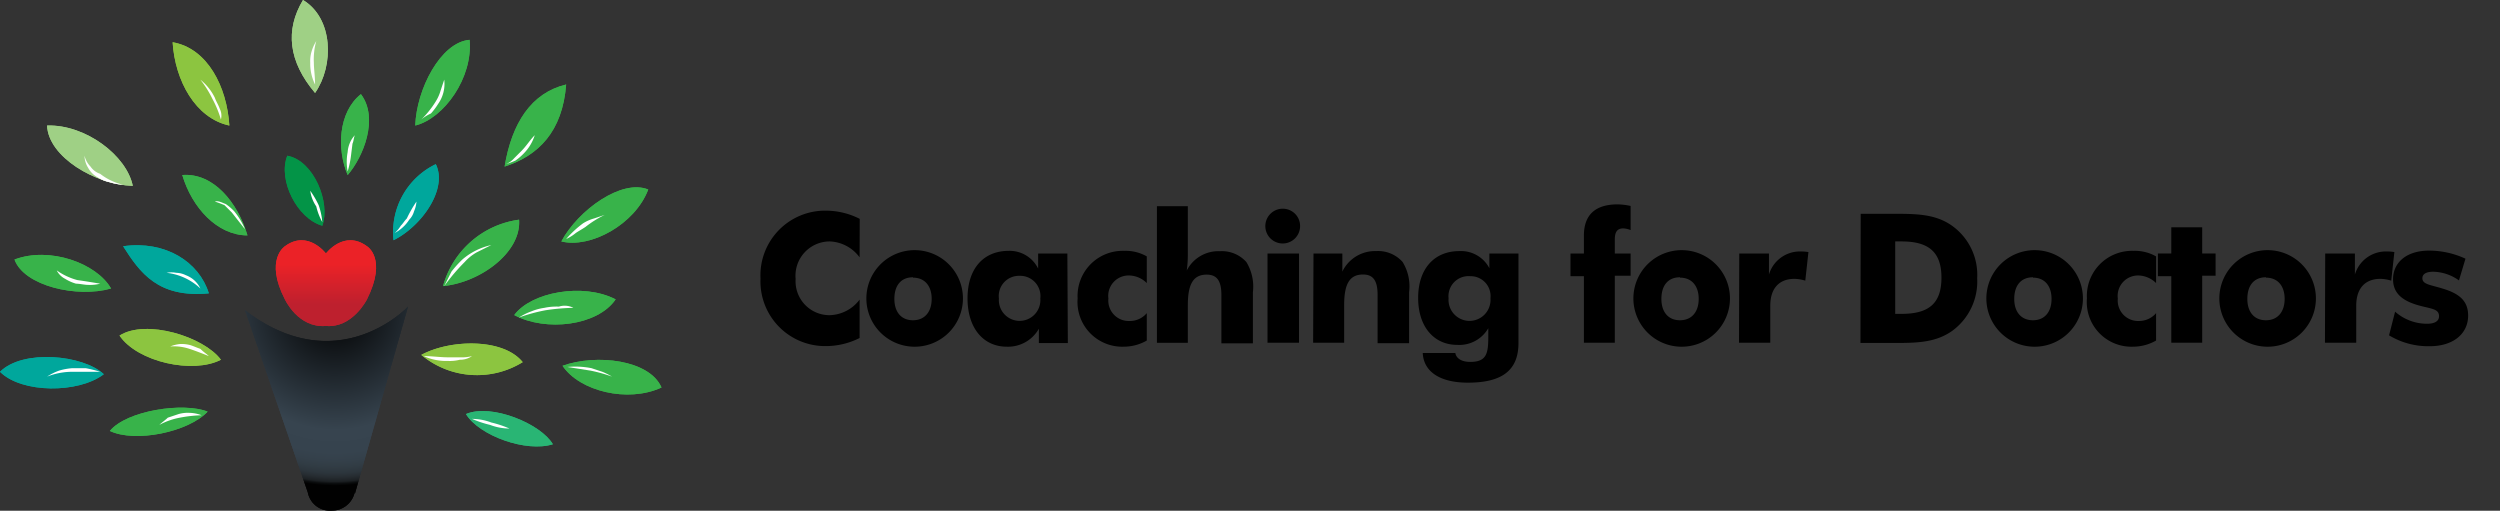 <svg id="Layer_1" data-name="Layer 1" xmlns="http://www.w3.org/2000/svg" xmlns:xlink="http://www.w3.org/1999/xlink" viewBox="0 0 207.1 42.31"><rect x="0" y="0" width="207.1" height="42.31" fill="#333333" stroke="none"/><defs><style>.cls-1{fill:#38b34a;}.cls-2{fill:#8cc540;}.cls-3{fill:#00a79c;}.cls-4{fill:#039447;}.cls-5{fill:#9fd085;}.cls-6{fill:#29b574;}.cls-7{fill:url(#radial-gradient);}.cls-8{fill:url(#linear-gradient);}.cls-9{fill:#fff;}</style><radialGradient id="radial-gradient" cx="27.74" cy="772.44" r="17.07" gradientTransform="translate(0 -746.72)" gradientUnits="userSpaceOnUse"><stop offset="0" stop-color="#010101"/><stop offset="0.58" stop-color="#37444f"/><stop offset="0.69" stop-color="#36434e"/><stop offset="0.73" stop-color="#34404a"/><stop offset="0.76" stop-color="#313c44"/><stop offset="0.79" stop-color="#2c353c"/><stop offset="0.81" stop-color="#262c31"/><stop offset="0.83" stop-color="#1c2023"/><stop offset="0.84" stop-color="#0a0c0d"/><stop offset="0.85" stop-color="#010101"/></radialGradient><linearGradient id="linear-gradient" x1="27" y1="768.61" x2="27" y2="771.93" gradientTransform="translate(0 -746.72)" gradientUnits="userSpaceOnUse"><stop offset="0" stop-color="#eb2227"/><stop offset="1" stop-color="#be202e"/></linearGradient></defs><title>SKJ-logo-mockup-1</title><path class="cls-1" d="M17.2,34.1c-1.6,1.7-6,2.6-8.1,1.6C10.5,34,15.2,33.3,17.2,34.1Z"/><path class="cls-1" d="M54.8,32.1c-2.8,1.3-6.8.3-8.2-1.8C49.4,29.3,53.8,29.8,54.8,32.1Z"/><path class="cls-1" d="M53.7,15.7c-1.1,2.9-4.8,4.9-7.2,4.3C47.9,17.4,51.5,14.8,53.7,15.7Z"/><path class="cls-2" d="M43.3,30a7.2,7.2,0,0,1-8.4-.6C37.3,28.1,41.7,28,43.3,30Z"/><path class="cls-1" d="M38.9,3.3c.3,3.1-2.1,6.5-4.5,7.1C34.5,7.4,36.5,3.5,38.9,3.3Z"/><path class="cls-1" d="M51,24.8c-1.5,2.2-5.8,2.7-8.4,1.3C44,24.2,48.3,23.4,51,24.8Z"/><path class="cls-3" d="M10.2,20.4c3.5-.5,6.3,1.3,7.1,3.9C13.1,24.7,11.6,22.6,10.2,20.4Z"/><path class="cls-1" d="M43,18.2c.2,2.7-3.2,5.2-6.3,5.5A7.59,7.59,0,0,1,43,18.2Z"/><path class="cls-1" d="M15.1,14.5c2.6-.2,4.6,2.3,5.4,5C18,19.5,15.9,17.2,15.1,14.5Z"/><path class="cls-1" d="M28.8,14.5c-.9-2.1-.8-5.2,1.1-6.7C31.4,9.8,30.1,13,28.8,14.5Z"/><path class="cls-1" d="M41.8,13.8c.6-3.6,2.2-6.1,5.1-6.8C46.6,10.9,44.6,12.9,41.8,13.8Z"/><path class="cls-4" d="M26.7,18.7c-2.1-.6-3.7-3.8-2.9-5.8C26,13.3,27.4,16.8,26.7,18.7Z"/><path class="cls-2" d="M14.3,3.5c2.9.5,4.5,3.7,4.7,6.9C16.2,9.8,14.5,6.7,14.3,3.5Z"/><path class="cls-3" d="M36.1,13.6c1,2-1.1,5.1-3.5,6.3A6.25,6.25,0,0,1,36.1,13.6Z"/><path class="cls-5" d="M25.1,0c2.5,1.5,2.6,5.4,1,7.7C23.9,5.1,23.6,2.5,25.1,0Z"/><path class="cls-5" d="M3.9,10.4c3.2-.1,6.6,2.5,7.1,5C7.9,15.3,4,13,3.9,10.4Z"/><path class="cls-3" d="M8.6,31c-2.1,1.6-6.8,1.6-8.6-.2C1.9,28.9,6.9,29.4,8.6,31Z"/><path class="cls-2" d="M18.3,29.8c-2.3,1.2-6.9.2-8.4-2C12.1,26.4,16.9,27.9,18.3,29.8Z"/><path class="cls-6" d="M45.8,36.8c-2.2.7-6.1-.7-7.2-2.5C40.7,33.4,44.8,35.1,45.8,36.8Z"/><path class="cls-7" d="M25.5,40.8a1.87,1.87,0,0,0,2,1.5,1.93,1.93,0,0,0,1.9-1.6v.2l4.4-15.5s-5.8,6.2-13.5.3l5.2,15.1"/><path class="cls-1" d="M1.2,21.5c2.9-1.1,6.8.3,8,2.4C6.4,24.7,2,23.7,1.2,21.5Z"/><path class="cls-8" d="M27,27c-2.3.2-3.4-2.2-3.4-2.2-1.7-3.3,0-4.4,0-4.4C25.5,19,27,21,27,21s1.5-2,3.4-.6c0,0,1.7,1,0,4.4,0,0-1.2,2.4-3.4,2.2"/><path class="cls-9" d="M36.8,23.7l.6-1.2a9,9,0,0,1,.9-1,5.45,5.45,0,0,1,2.4-1.2l-1.2.6a3.92,3.92,0,0,0-1,.8A16.32,16.32,0,0,0,36.8,23.7Z"/><path class="cls-9" d="M50.1,17.8a8.64,8.64,0,0,0-1.6,1c-.3.2-.5.3-.8.5a3.51,3.51,0,0,1-.8.5,8.64,8.64,0,0,1,1.4-1.3,3.55,3.55,0,0,1,.9-.4Z"/><path class="cls-9" d="M47.5,25.5a17.85,17.85,0,0,0-2.3.2,14.13,14.13,0,0,0-2.2.6,4.67,4.67,0,0,1,1-.5,4.51,4.51,0,0,1,1.1-.3,4.87,4.87,0,0,1,1.2-.1A1.57,1.57,0,0,1,47.5,25.5Z"/><path class="cls-9" d="M39.1,29.5a1.69,1.69,0,0,1-1,.3,3.4,3.4,0,0,1-1,.1,4.48,4.48,0,0,1-2-.4c.7,0,1.4.1,2,.1h1A3.4,3.4,0,0,0,39.1,29.5Z"/><path class="cls-9" d="M50.7,31.2a12.09,12.09,0,0,0-1.8-.5L47,30.4a6.89,6.89,0,0,1,2,.1l.9.3A5.9,5.9,0,0,1,50.7,31.2Z"/><path class="cls-9" d="M42.2,35.5a4.53,4.53,0,0,1-1.6-.3,8.8,8.8,0,0,1-1.5-.5,4.53,4.53,0,0,1,1.6.3A8.8,8.8,0,0,1,42.2,35.5Z"/><path class="cls-9" d="M16.7,34.4a11,11,0,0,0-1.8.2,5.78,5.78,0,0,0-1.7.6c.2-.2.5-.4.7-.6l.9-.3a2.77,2.77,0,0,1,.9-.1A3,3,0,0,1,16.7,34.4Z"/><path class="cls-9" d="M17.3,29.5c-.5-.2-1-.4-1.6-.6a4.14,4.14,0,0,0-1.6-.2,3.09,3.09,0,0,1,.8-.2,2.77,2.77,0,0,1,.9.1c.3.1.5.2.8.3C16.9,29.2,17.1,29.3,17.3,29.5Z"/><path class="cls-9" d="M8.3,30.8H6.1a5.7,5.7,0,0,0-2.2.4,4.67,4.67,0,0,1,1-.5A5.16,5.16,0,0,1,6,30.5H7.1A10.38,10.38,0,0,1,8.3,30.8Z"/><path class="cls-9" d="M8.3,23.5a3.4,3.4,0,0,1-1,.1c-.3,0-.7-.1-1-.1a3.55,3.55,0,0,1-.9-.4,1.58,1.58,0,0,1-.7-.7,5.31,5.31,0,0,0,1.7.8C7.1,23.3,7.7,23.4,8.3,23.5Z"/><path class="cls-9" d="M10.2,15.3a4.25,4.25,0,0,1-1.1-.2,3,3,0,0,1-1-.4,2,2,0,0,1-.8-.8,1.93,1.93,0,0,1-.3-1,1.93,1.93,0,0,0,.5.9,1.56,1.56,0,0,0,.8.6A4.75,4.75,0,0,0,10.2,15.3Z"/><path class="cls-9" d="M18.3,9.9a8.65,8.65,0,0,0-.7-1.7,8.64,8.64,0,0,0-1-1.6,4.43,4.43,0,0,1,1.2,1.5c.1.3.3.6.4.9A1.25,1.25,0,0,1,18.3,9.9Z"/><path class="cls-9" d="M26.1,7a3.92,3.92,0,0,1-.4-1.8,2.77,2.77,0,0,1,.1-.9,3.55,3.55,0,0,1,.4-.9A5.54,5.54,0,0,0,26,5.2C26,5.7,26.1,6.3,26.1,7Z"/><path class="cls-9" d="M34.9,9.9a7.89,7.89,0,0,0,1.2-1.5,3.55,3.55,0,0,0,.4-.9l.3-.9a2.88,2.88,0,0,1-.5,2,5.55,5.55,0,0,1-.6.8A3.51,3.51,0,0,0,34.9,9.9Z"/><path class="cls-9" d="M41.9,13.6a1.79,1.79,0,0,0,.7-.5l.6-.6c.4-.4.7-.9,1.1-1.3a3.77,3.77,0,0,1-.9,1.5,4.35,4.35,0,0,1-.7.6A6.89,6.89,0,0,1,41.9,13.6Z"/><path class="cls-9" d="M34.5,16.7a2.35,2.35,0,0,1-.2.8,1.61,1.61,0,0,1-.4.7,3.18,3.18,0,0,1-1.2,1.1,2.65,2.65,0,0,0,.5-.6c.2-.2.3-.4.5-.6A10,10,0,0,1,34.5,16.7Z"/><path class="cls-9" d="M29.4,11.2c-.1.2-.1.5-.2.7l-.1.8a8,8,0,0,1-.3,1.5,4.29,4.29,0,0,1,0-1.6,2.35,2.35,0,0,1,.2-.8A2.09,2.09,0,0,1,29.4,11.2Z"/><path class="cls-9" d="M25.7,15.8a7.46,7.46,0,0,1,.7,1.2,5.77,5.77,0,0,1,.3,1.4,5,5,0,0,1-.5-1.3A3,3,0,0,1,25.7,15.8Z"/><path class="cls-9" d="M17.8,16.7c.3-.1.6.1.9.2a4.35,4.35,0,0,1,.7.6,6,6,0,0,1,.9,1.5l-1.1-1.4-.6-.6A6.89,6.89,0,0,0,17.8,16.7Z"/><path class="cls-9" d="M13.8,22.6a2.13,2.13,0,0,1,.8,0,1.88,1.88,0,0,1,.8.2,2.16,2.16,0,0,1,1.2,1.1A4.86,4.86,0,0,0,13.8,22.6Z"/><path class="cls-1" d="M17.2,34.1c-1.6,1.7-6,2.6-8.1,1.6C10.5,34,15.2,33.3,17.2,34.1Z"/><path class="cls-1" d="M54.8,32.1c-2.8,1.3-6.8.3-8.2-1.8C49.4,29.3,53.8,29.8,54.8,32.1Z"/><path class="cls-1" d="M53.7,15.7c-1.1,2.9-4.8,4.9-7.2,4.3C47.9,17.4,51.5,14.8,53.7,15.7Z"/><path class="cls-2" d="M43.3,30a7.2,7.2,0,0,1-8.4-.6C37.3,28.1,41.7,28,43.3,30Z"/><path class="cls-1" d="M38.9,3.3c.3,3.1-2.1,6.5-4.5,7.1C34.5,7.4,36.5,3.5,38.9,3.3Z"/><path class="cls-1" d="M51,24.8c-1.5,2.2-5.8,2.7-8.4,1.3C44,24.2,48.3,23.4,51,24.8Z"/><path class="cls-3" d="M10.2,20.4c3.5-.5,6.3,1.3,7.1,3.9C13.1,24.7,11.6,22.6,10.2,20.4Z"/><path class="cls-1" d="M43,18.2c.2,2.7-3.2,5.2-6.3,5.5A7.59,7.59,0,0,1,43,18.2Z"/><path class="cls-1" d="M15.1,14.5c2.6-.2,4.6,2.3,5.4,5C18,19.5,15.9,17.2,15.1,14.5Z"/><path class="cls-1" d="M28.8,14.5c-.9-2.1-.8-5.2,1.1-6.7C31.4,9.8,30.1,13,28.8,14.5Z"/><path class="cls-1" d="M41.8,13.8c.6-3.6,2.2-6.1,5.1-6.8C46.6,10.9,44.6,12.9,41.8,13.8Z"/><path class="cls-4" d="M26.7,18.7c-2.1-.6-3.7-3.8-2.9-5.8C26,13.3,27.4,16.8,26.7,18.7Z"/><path class="cls-2" d="M14.3,3.5c2.9.5,4.5,3.7,4.7,6.9C16.2,9.8,14.5,6.7,14.3,3.5Z"/><path class="cls-3" d="M36.1,13.6c1,2-1.1,5.1-3.5,6.3A6.25,6.25,0,0,1,36.1,13.6Z"/><path class="cls-5" d="M25.1,0c2.5,1.5,2.6,5.4,1,7.7C23.9,5.1,23.6,2.5,25.1,0Z"/><path class="cls-5" d="M3.9,10.4c3.2-.1,6.6,2.5,7.1,5C7.9,15.3,4,13,3.9,10.4Z"/><path class="cls-3" d="M8.6,31c-2.1,1.6-6.8,1.6-8.6-.2C1.9,28.9,6.9,29.4,8.6,31Z"/><path class="cls-2" d="M18.3,29.8c-2.3,1.2-6.9.2-8.4-2C12.1,26.4,16.9,27.9,18.3,29.8Z"/><path class="cls-6" d="M45.8,36.8c-2.2.7-6.1-.7-7.2-2.5C40.7,33.4,44.8,35.1,45.8,36.8Z"/><path class="cls-7" d="M25.5,40.8a1.87,1.87,0,0,0,2,1.5,1.93,1.93,0,0,0,1.9-1.6v.2l4.4-15.5s-5.8,6.2-13.5.3l5.2,15.1"/><path class="cls-1" d="M1.2,21.5c2.9-1.1,6.8.3,8,2.4C6.4,24.7,2,23.7,1.2,21.5Z"/><path class="cls-8" d="M27,27c-2.3.2-3.4-2.2-3.4-2.2-1.7-3.3,0-4.4,0-4.4C25.5,19,27,21,27,21s1.5-2,3.4-.6c0,0,1.7,1,0,4.4,0,0-1.2,2.4-3.4,2.2"/><path class="cls-9" d="M36.8,23.7l.6-1.2a9,9,0,0,1,.9-1,5.45,5.45,0,0,1,2.4-1.2l-1.2.6a3.92,3.92,0,0,0-1,.8A16.32,16.32,0,0,0,36.8,23.7Z"/><path class="cls-9" d="M50.1,17.8a8.64,8.64,0,0,0-1.6,1c-.3.2-.5.3-.8.5a3.51,3.51,0,0,1-.8.5,8.64,8.64,0,0,1,1.4-1.3,3.55,3.55,0,0,1,.9-.4Z"/><path class="cls-9" d="M47.5,25.5a17.85,17.85,0,0,0-2.3.2,14.13,14.13,0,0,0-2.2.6,4.67,4.67,0,0,1,1-.5,4.51,4.51,0,0,1,1.1-.3,4.87,4.87,0,0,1,1.2-.1A1.57,1.57,0,0,1,47.5,25.5Z"/><path class="cls-9" d="M39.1,29.5a1.69,1.69,0,0,1-1,.3,3.4,3.4,0,0,1-1,.1,4.48,4.48,0,0,1-2-.4c.7,0,1.4.1,2,.1h1A3.4,3.4,0,0,0,39.1,29.5Z"/><path class="cls-9" d="M50.7,31.2a12.09,12.09,0,0,0-1.8-.5L47,30.4a6.89,6.89,0,0,1,2,.1l.9.3A5.9,5.9,0,0,1,50.7,31.2Z"/><path class="cls-9" d="M42.2,35.5a4.53,4.53,0,0,1-1.6-.3,8.8,8.8,0,0,1-1.5-.5,4.53,4.53,0,0,1,1.6.3A8.8,8.8,0,0,1,42.2,35.5Z"/><path class="cls-9" d="M16.7,34.4a11,11,0,0,0-1.8.2,5.78,5.78,0,0,0-1.7.6c.2-.2.5-.4.7-.6l.9-.3a2.77,2.77,0,0,1,.9-.1A3,3,0,0,1,16.7,34.4Z"/><path class="cls-9" d="M17.3,29.5c-.5-.2-1-.4-1.6-.6a4.14,4.14,0,0,0-1.6-.2,3.09,3.09,0,0,1,.8-.2,2.77,2.77,0,0,1,.9.1c.3.1.5.2.8.3C16.9,29.2,17.1,29.3,17.3,29.5Z"/><path class="cls-9" d="M8.3,30.8H6.1a5.7,5.7,0,0,0-2.2.4,4.67,4.67,0,0,1,1-.5A5.16,5.16,0,0,1,6,30.5H7.1A10.38,10.38,0,0,1,8.3,30.8Z"/><path class="cls-9" d="M8.3,23.5a3.4,3.4,0,0,1-1,.1c-.3,0-.7-.1-1-.1a3.55,3.55,0,0,1-.9-.4,1.58,1.58,0,0,1-.7-.7,5.31,5.31,0,0,0,1.7.8C7.1,23.3,7.7,23.4,8.3,23.5Z"/><path class="cls-9" d="M10.2,15.3a4.25,4.25,0,0,1-1.1-.2,3,3,0,0,1-1-.4,2,2,0,0,1-.8-.8,1.93,1.93,0,0,1-.3-1,1.93,1.93,0,0,0,.5.9,1.56,1.56,0,0,0,.8.6A4.75,4.75,0,0,0,10.2,15.3Z"/><path class="cls-9" d="M18.3,9.9a8.65,8.65,0,0,0-.7-1.7,8.64,8.64,0,0,0-1-1.6,4.43,4.43,0,0,1,1.2,1.5c.1.3.3.6.4.9A1.25,1.25,0,0,1,18.3,9.9Z"/><path class="cls-9" d="M26.1,7a3.92,3.92,0,0,1-.4-1.8,2.77,2.77,0,0,1,.1-.9,3.55,3.55,0,0,1,.4-.9A5.54,5.54,0,0,0,26,5.2C26,5.7,26.1,6.3,26.1,7Z"/><path class="cls-9" d="M34.9,9.9a7.89,7.89,0,0,0,1.2-1.5,3.55,3.55,0,0,0,.4-.9l.3-.9a2.88,2.88,0,0,1-.5,2,5.55,5.55,0,0,1-.6.8A3.51,3.51,0,0,0,34.9,9.9Z"/><path class="cls-9" d="M41.9,13.6a1.79,1.79,0,0,0,.7-.5l.6-.6c.4-.4.7-.9,1.1-1.3a3.77,3.77,0,0,1-.9,1.5,4.35,4.35,0,0,1-.7.6A6.89,6.89,0,0,1,41.9,13.6Z"/><path class="cls-9" d="M34.5,16.7a2.35,2.35,0,0,1-.2.8,1.61,1.61,0,0,1-.4.7,3.18,3.18,0,0,1-1.2,1.1,2.65,2.65,0,0,0,.5-.6c.2-.2.3-.4.5-.6A10,10,0,0,1,34.5,16.7Z"/><path class="cls-9" d="M29.4,11.2c-.1.2-.1.5-.2.7l-.1.8a8,8,0,0,1-.3,1.5,4.29,4.29,0,0,1,0-1.6,2.35,2.35,0,0,1,.2-.8A2.09,2.09,0,0,1,29.4,11.2Z"/><path class="cls-9" d="M25.7,15.8a7.46,7.46,0,0,1,.7,1.2,5.77,5.77,0,0,1,.3,1.4,5,5,0,0,1-.5-1.3A3,3,0,0,1,25.7,15.8Z"/><path class="cls-9" d="M17.8,16.7c.3-.1.6.1.9.2a4.35,4.35,0,0,1,.7.6,6,6,0,0,1,.9,1.5l-1.1-1.4-.6-.6A6.89,6.89,0,0,0,17.8,16.7Z"/><path class="cls-9" d="M13.8,22.6a2.13,2.13,0,0,1,.8,0,1.88,1.88,0,0,1,.8.2,2.16,2.16,0,0,1,1.2,1.1A4.86,4.86,0,0,0,13.8,22.6Z"/><path d="M71.21,21.32A3.21,3.21,0,0,0,68.73,20a2.84,2.84,0,0,0-2.82,3.11,2.81,2.81,0,0,0,2.82,3,3.21,3.21,0,0,0,2.48-1.29V28a6.21,6.21,0,0,1-2.78.67A5.36,5.36,0,0,1,63,23.08a5.36,5.36,0,0,1,5.44-5.63,6.23,6.23,0,0,1,2.78.68Z"/><path d="M75.63,28.72a4,4,0,1,1,4.14-4A4,4,0,0,1,75.63,28.72Zm0-5.75c-1,0-1.54.69-1.54,1.79s.58,1.77,1.54,1.77,1.55-.68,1.55-1.77S76.59,23,75.63,23Z"/><path d="M88.46,28.42h-2.4V27.23a2.93,2.93,0,0,1-2.66,1.49c-1.93,0-3.25-1.53-3.25-4s1.32-3.94,3.42-3.94A2.63,2.63,0,0,1,86,22.25V21h2.42Zm-4-5.57a1.67,1.67,0,0,0-1.71,1.88,1.72,1.72,0,1,0,3.43,0A1.68,1.68,0,0,0,84.44,22.85Z"/><path d="M93.51,22.82a1.69,1.69,0,0,0-1.69,1.91,1.69,1.69,0,0,0,1.75,1.86A1.82,1.82,0,0,0,95,25.94v2.27a3.84,3.84,0,0,1-1.9.51,3.71,3.71,0,0,1-3.83-4,3.74,3.74,0,0,1,3.86-3.94,3.51,3.51,0,0,1,1.87.46v2.21A2.13,2.13,0,0,0,93.51,22.82Z"/><path d="M95.84,17.08H98.4v4a9.58,9.58,0,0,1-.09,1.33,2.94,2.94,0,0,1,2.75-1.6,2.71,2.71,0,0,1,2.19.9,3.9,3.9,0,0,1,.54,2.5v4.23h-2.61v-4c0-1.15-.35-1.69-1.22-1.69-1.17,0-1.56.88-1.56,2.55v3.1H95.84Z"/><path d="M106.26,17.29a1.43,1.43,0,0,1,1.44,1.44,1.44,1.44,0,1,1-1.44-1.44ZM105,21h2.61v7.39H105Z"/><path d="M108.81,21h2.39v1.5A3,3,0,0,1,114,20.8a2.71,2.71,0,0,1,2.19.9,3.84,3.84,0,0,1,.54,2.5v4.23h-2.61v-4c0-1.15-.34-1.69-1.21-1.69-1.17,0-1.56.88-1.56,2.55v3.1h-2.57Z"/><path d="M125.79,28.42c0,2.25-1.35,3.28-4.18,3.28-2.37,0-3.68-.94-3.75-2.46h2.7c.07.45.52.74,1.24.74,1.38,0,1.49-.74,1.49-2.12v-.67a2.77,2.77,0,0,1-2.57,1.38c-1.92,0-3.24-1.49-3.24-3.89s1.32-3.88,3.42-3.88a2.65,2.65,0,0,1,2.48,1.42V21h2.41Zm-4-5.54A1.66,1.66,0,0,0,120,24.71a1.74,1.74,0,1,0,3.47,0A1.65,1.65,0,0,0,121.77,22.88Z"/><path d="M131.21,22.88H130.1V21h1.11V19.52c0-1.72.94-2.59,2.8-2.59a5.55,5.55,0,0,1,1.07.13v2a1.86,1.86,0,0,0-.6-.14c-.53,0-.71.32-.71.93V21h1.31v1.84h-1.31v5.55h-2.56Z"/><path d="M139.17,28.72a4,4,0,1,1,4.14-4A4,4,0,0,1,139.17,28.72Zm0-5.75c-1,0-1.54.69-1.54,1.79s.58,1.77,1.54,1.77,1.55-.68,1.55-1.77S140.13,23,139.17,23Z"/><path d="M144.08,21h2.46v1.74a2.68,2.68,0,0,1,2.53-1.91c.18,0,.42,0,.74.05l-.26,2.37a3.2,3.2,0,0,0-.9-.15c-1.23,0-2,.75-2,2.23v3.06h-2.59Z"/><path d="M154.14,17.71h2.58c2,0,3.6,0,5,1a5,5,0,0,1,2.07,4.35,5.06,5.06,0,0,1-2.07,4.35c-1.33.94-2.82,1-4.6,1h-3ZM157.53,26c2.24,0,3.3-.85,3.3-3s-1.09-3-3.3-3H157V26Z"/><path d="M168.41,28.72a4,4,0,1,1,4.14-4A4,4,0,0,1,168.41,28.72Zm0-5.75c-1,0-1.55.69-1.55,1.79s.59,1.77,1.55,1.77,1.54-.68,1.54-1.77S169.37,23,168.41,23Z"/><path d="M177.14,22.82a1.69,1.69,0,0,0-1.7,1.91,1.69,1.69,0,0,0,1.76,1.86,1.85,1.85,0,0,0,1.41-.65v2.27a3.87,3.87,0,0,1-1.91.51,3.7,3.7,0,0,1-3.82-4,3.74,3.74,0,0,1,3.85-3.94,3.55,3.55,0,0,1,1.88.46v2.21A2.16,2.16,0,0,0,177.14,22.82Z"/><path d="M179.87,22.88h-1.11V21h1.11V18.83h2.56V21h1.11v1.84h-1.11v5.55h-2.56Z"/><path d="M187.71,28.72a4,4,0,1,1,4.14-4A4,4,0,0,1,187.71,28.72Zm0-5.75c-1,0-1.54.69-1.54,1.79s.58,1.77,1.54,1.77,1.55-.68,1.55-1.77S188.67,23,187.71,23Z"/><path d="M192.62,21h2.46v1.74a2.68,2.68,0,0,1,2.53-1.91c.18,0,.42,0,.74.05l-.26,2.37a3.2,3.2,0,0,0-.9-.15c-1.23,0-2,.75-2,2.23v3.06h-2.59Z"/><path d="M198.41,25.82a4,4,0,0,0,2.64,1c.66,0,1-.23,1-.62,0-.61-.6-.61-1.57-.87-1.53-.4-2.24-1.08-2.24-2.2,0-1.35,1.07-2.37,3-2.37a7.21,7.21,0,0,1,3,.67l-.54,1.8a3.78,3.78,0,0,0-2.13-.72c-.6,0-.9.2-.9.54,0,.51.66.54,1.69.86,1.41.42,2.1,1.05,2.1,2.23,0,1.49-1.21,2.54-3.18,2.54a6.27,6.27,0,0,1-3.37-.9Z"/></svg>